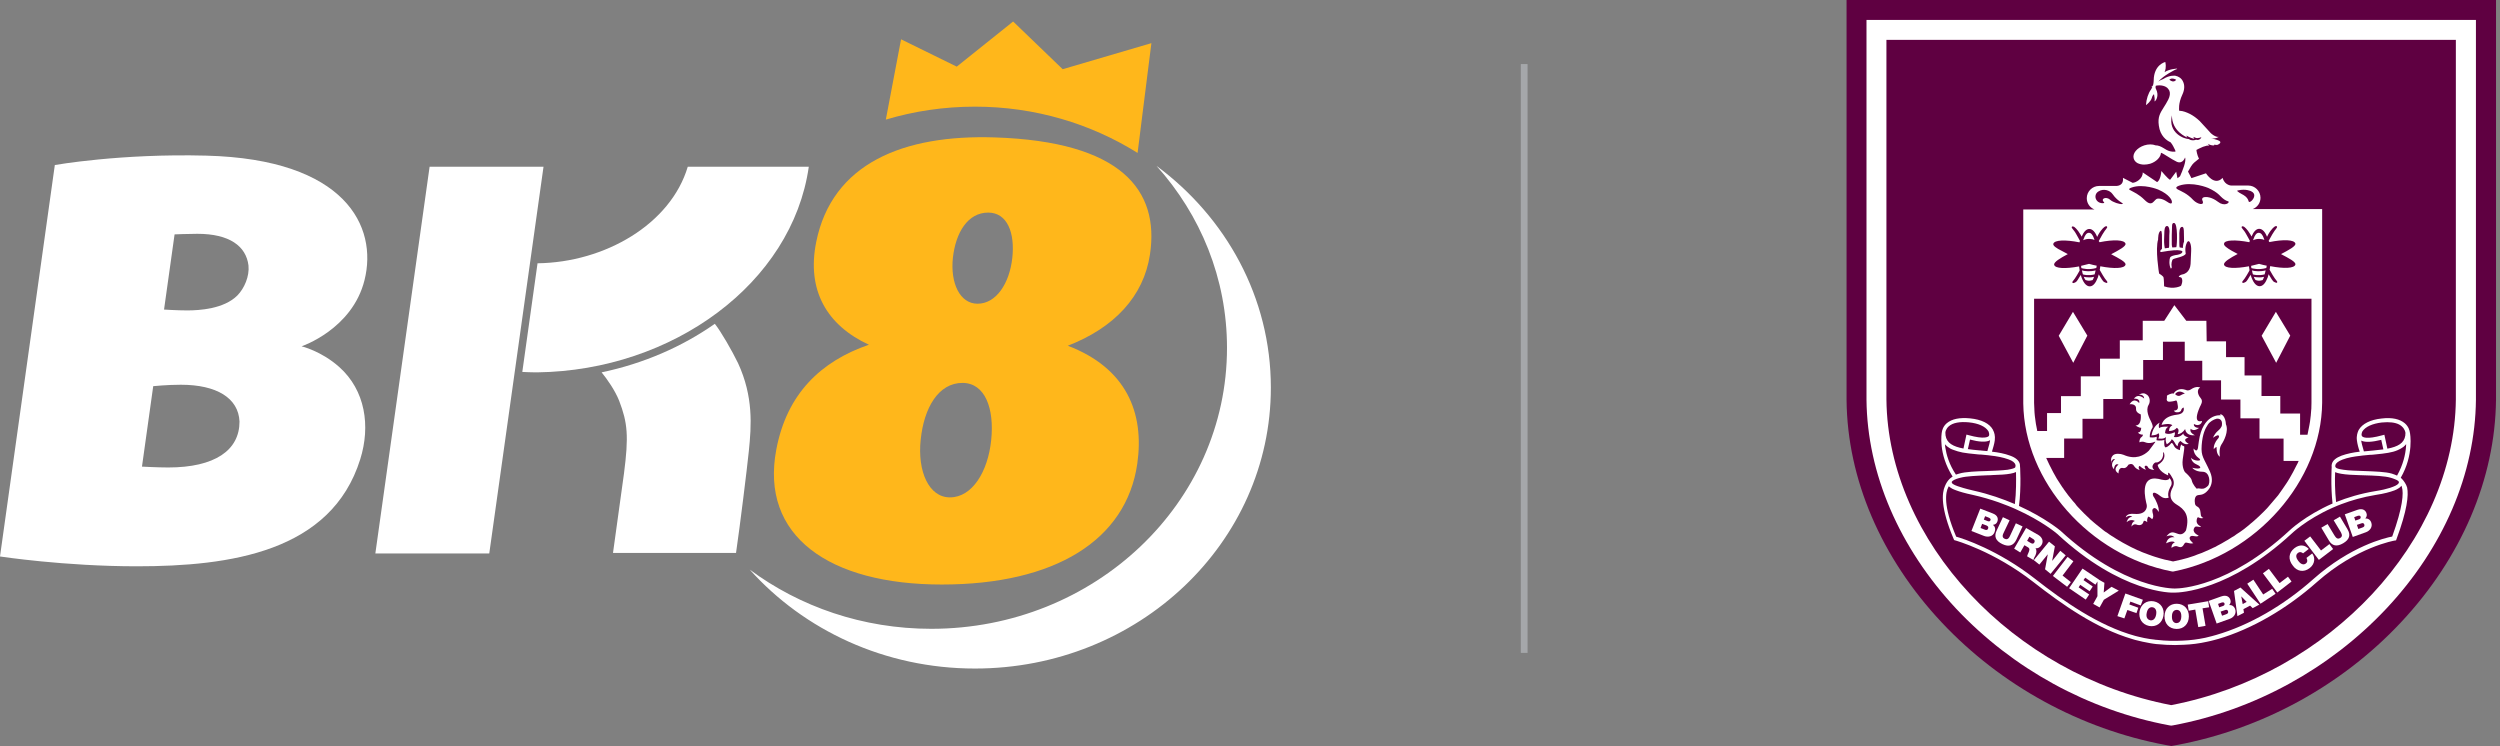 <?xml version="1.0" encoding="utf-8"?>
<!-- Generator: Adobe Illustrator 27.8.1, SVG Export Plug-In . SVG Version: 6.00 Build 0)  -->
<svg version="1.1" id="Layer_1" xmlns="http://www.w3.org/2000/svg" xmlns:xlink="http://www.w3.org/1999/xlink" x="0px" y="0px"
	 viewBox="0 0 1755.7 523.9" style="enable-background:new 0 0 1755.7 523.9;" xml:space="preserve">
<rect x="0" y="0" width="1755.7" height="523.9" fill="#808080" stroke="none"/>
<style type="text/css">
	.st0{fill:#FFFFFF;}
	.st1{fill:#FFB71B;}
	.st2{fill:none;stroke:#A5A7AA;stroke-width:4.75;stroke-miterlimit:10;}
	.st3{fill:#95BFE5;}
	.st4{fill:#670E36;}
	.st5{fill:#FFE505;}
	.st6{fill:#5F0041;}
</style>
<g>
	<path class="st0" d="M256,196.7c9.4-37.5-13.2-84.9-111.2-87.4c-60.2-1.6-106.3,6.6-106.3,6.6
		L0,390.8c0,0,45.1,6.9,96.1,6.9c65.6,0,136.6-10.1,156.9-75.2
		c7.3-23.3,3.6-48.4-14.8-64.8c-12.6-11.2-26.4-14.5-26.4-14.5
		S247.4,231.3,256,196.7 M118.1,328.3c-7.3,0-18.4-0.6-18.4-0.6l7.9-56.5c0,0,9.8-1,19.4-1
		c25.1,0,40.5,9.3,41.2,25.9C168.2,316.2,150.9,328.3,118.1,328.3 M166.7,207.5
		c-9.5,9.5-26.7,10.5-35.3,10.5c-6.9,0-16.2-0.6-16.2-0.6L122.6,164.6c0,0,9.8-0.4,16-0.4
		c22.5,0,34.2,8.6,35.9,22.2C175.3,194,171.6,202.5,166.7,207.5"/>
	<path class="st0" d="M483,117.1c-12,40.3-58.2,67.2-105.5,67.8l-10.7,76.3
		c2.7,0.1,5.8,0.3,9,0.3h1.6C472.2,260.2,556.3,199.1,568,117.1h-85V117.1z"/>
	<polygon class="st0" points="301.7,117.1 263.6,388.7 343.6,388.7 381.7,117.1 	"/>
	<path class="st0" d="M502,227.4c-22.9,16.1-50,27.9-79.5,34.1
		c3.8,4.6,9.5,12.8,12.3,19.9c6,15.6,6.8,24.9,3.4,51.2l-7.7,55.7h86.4
		c2.8-19.2,7.7-58.9,9-71.6c1.8-17.7,3.3-38.1-7.6-61.7
		C514.2,246.5,506.2,232.6,502,227.4"/>
	<path class="st1" d="M807.6,178.7c6.8-45-19.9-79.3-109-82.2
		c-64.3-2.1-114.3,18.3-125.4,73.5c-6.8,33.8,7.4,58.4,37,72.1
		c-33.7,11.6-57.6,34.4-65,73.5c-11.6,60.9,37.2,94.9,116.2,94.9
		C741,410.5,791,379.3,798.7,325.6c5.1-35.8-7.7-67.1-48.8-82.8
		C782.5,230.2,803.2,208.1,807.6,178.7 M669.2,181c2-17.8,10.5-31.7,24.8-31.7
		c13.4,0,18.9,14.2,16.9,32s-11.3,32-24.4,32C674.1,213.3,667.3,198.8,669.2,181
		 M696.1,309.1c-2.3,22.3-13.4,40.2-29,40.2c-14.8,0-22.9-18.3-20.5-40.6
		c2.3-22.3,12.4-39.8,29.4-39.8C691.8,269,698.4,286.8,696.1,309.1"/>
	<path class="st0" d="M812.2,116.5c30.9,34.4,49.5,79,49.5,127.8c0,109-93,197.3-207.7,197.3
		c-48.1,0-92.3-15.5-127.5-41.6c38.1,42.5,94.8,69.5,158.2,69.5
		C799.5,469.5,892.5,381.2,892.5,272.2C892.5,208.9,861,152.6,812.2,116.5"/>
	<path class="st1" d="M746.3,48.6l-34.8-33.5l-39.6,31.7l-39.1-19.2L622.1,84
		c19.7-5.9,40.7-9.1,62.6-9.1c42.2,0,81.4,12,114.2,32.5l9.7-77.1L746.3,48.6z
		"/>
</g>
<line class="st2" x1="1070.4" y1="458.5" x2="1070.4" y2="45"/>
<g>
	<path class="st6" d="M1520.9,523.2c-59.8-11.2-115.7-41.8-157.3-86.1
		c-42.5-45.3-66.3-100.7-66.8-156.2V0h456.1v280.8
		c-0.6,55.5-24.3,111-66.8,156.3c-41.6,44.4-97.5,74.9-157.3,86.1l-3.9,0.7
		L1520.9,523.2z"/>
	<g>
		<path class="st0" d="M1310.8,14v266.7c0.5,51.9,23,104,63,146.8
			c39.7,42.2,92.8,71.3,149.7,81.9l1.3,0.2l1.3-0.2
			c56.9-10.6,110-39.7,149.7-81.9c40.1-42.7,62.5-94.8,63-146.8V14H1310.8z
			 M1724.7,280.5c-1,99.3-88.7,193.3-199.9,214.7c-111.2-21.3-199-115.4-200-214.6
			V28h399.9V280.5z"/>
		<path class="st0" d="M1399.6,368.6c1.4-0.2,2.5-0.7,3.1-2.3
			c0.6-1.6,0.7-4.3-3.4-5.8l-8.6-3.3l-6.2,15.7l8.9,3.5
			c2.7,1,6.1,0.5,7.3-2.6C1401.7,371.2,1400.9,369.6,1399.6,368.6z M1396.2,371.2
			c-0.5,1.3-1.5,1.1-2.5,0.7l-2.8-1.1l1.1-2.9l3,1.1
			C1396.2,369.5,1396.6,370.2,1396.2,371.2z M1397.9,365.3c-0.4,1-1.1,1-2.2,0.6
			l-2.5-1l0.9-2.4l2.5,1C1397.7,364,1398.2,364.5,1397.9,365.3z"/>
		<path class="st0" d="M1411.3,365.4l-4.7-2.2l-4.4,9.4c-2,4.2-0.6,7.3,4,9.5
			s7.8,1.1,9.8-3l4.4-9.4l-4.7-2.2l-3.9,8.4c-0.7,1.6-1.7,3.5-3.9,2.5
			c-2.3-1-1.4-3-0.6-4.6L1411.3,365.4z"/>
		<path class="st0" d="M1418.8,388l2.9-5.1l2.4,1.4c1.8,1,1,2.5,0.4,4
			c-0.4,0.8-0.7,1.6-0.9,2.4l4.5,2.6c0-0.9,0.9-2.6,1.4-3.4
			c0.8-1.9,0.9-3.7,0-4.9c1.8,0.3,3.4-0.8,4.3-2.4
			c1.6-2.7,0.2-5.4-2.3-6.9l-8.6-4.9l-8.4,14.5L1418.8,388z
			 M1425.2,376.9l2.1,1.3c1.7,0.9,1.9,1.8,1.4,2.7
			c-0.7,1.4-2,0.8-2.8,0.3l-2.3-1.4L1425.2,376.9z"/>
		<polygon class="st0" points="1432.2,396.5 1438,389.4 1438.1,389.4 1436.2,399.8 
			1440.1,403 1450.7,390 1446.9,386.8 1441.3,393.8 1441.2,393.8 1443.1,383.7 
			1439,380.4 1428.3,393.4 		"/>
		<polygon class="st0" points="1451.7,412.1 1454.3,408.8 1448.5,404.2 1456.1,394.2 
			1452,391.1 1441.7,404.5 		"/>
		<polygon class="st0" points="1464.8,421.1 1467.2,417.5 1459.8,412.5 1460.9,410.7 
			1467.5,415.2 1469.7,411.9 1463.2,407.4 1464.4,405.7 1471.6,410.6 1473,408.4 
			1473,418.7 1470,424.1 1474.5,426.6 1477.5,421.2 1488,414.8 1482.9,412.1 
			1477.4,416.1 1477.9,409.3 1474,407.1 1474,407 1462.5,399.3 1453.1,413.1 
					"/>
		<polygon class="st0" points="1491.9,434.3 1494,428.4 1500.4,430.6 1501.7,426.8 
			1495.4,424.5 1496.1,422.5 1503.4,425.2 1504.9,421.2 1492.6,416.8 1487,432.7 
					"/>
		<path class="st0" d="M1502.6,429.3c-0.9,5,1.7,9.3,6.7,10.3c5,0.9,9.1-2,10-7
			c1-5-1.7-9.3-6.7-10.3C1507.6,421.4,1503.5,424.3,1502.6,429.3z M1507.6,430.4
			c0.7-3.7,2.9-4.2,4.2-3.9c1.3,0.2,3.1,1.5,2.4,5.2s-2.9,4.2-4.2,3.9
			C1508.7,435.3,1506.8,434,1507.6,430.4z"/>
		<path class="st0" d="M1528.5,441.7c5.1,0.1,8.6-3.5,8.7-8.7
			c0.1-5.1-3.2-8.9-8.4-9c-5.1-0.1-8.6,3.5-8.7,8.7
			S1523.3,441.6,1528.5,441.7z M1528.7,428.3c1.4,0,3.3,0.9,3.2,4.7
			s-2.1,4.6-3.4,4.6s-3.3-0.9-3.2-4.7
			C1525.3,429.1,1527.4,428.3,1528.7,428.3z"/>
		<polygon class="st0" points="1541.7,428.1 1543.8,440.4 1548.9,439.5 1546.8,427.2 
			1551.4,426.5 1550.8,422.2 1536.4,424.6 1537.1,428.9 		"/>
		<path class="st0" d="M1565.9,434.6c2.8-1,4.9-3.7,3.8-6.8c-0.8-2.3-2.6-3-4.2-2.9
			c0.9-1,1.4-2.2,0.8-3.8c-0.6-1.6-2.3-3.7-6.5-2.2l-8.7,3.1l5.6,15.9
			L1565.9,434.6z M1564.7,429.2c0.4,1.3-0.3,1.8-1.4,2.2l-2.8,1l-1-2.9l3-1
			C1563.6,428,1564.4,428.3,1564.7,429.2z M1560.1,423.2
			c0.9-0.3,1.8-0.3,2.1,0.5c0.3,1-0.2,1.6-1.1,1.9l-2.6,0.9l-0.8-2.4
			L1560.1,423.2z"/>
		<path class="st0" d="M1575.9,430.3l-0.4-2.5l4.7-2.5l1.8,1.8l4.7-2.5l-13.3-12l-4.5,2.4
			l2.4,17.7L1575.9,430.3z M1574,418.8l3.8,3.9l-2.8,1.5L1574,418.8
			L1574,418.8z"/>
		<polygon class="st0" points="1598.1,417 1595.7,413.5 1589.4,417.5 1582.5,407.1 
			1578.2,409.9 1587.5,424 		"/>
		<polygon class="st0" points="1609.3,408.4 1606.8,405 1600.9,409.5 1593.4,399.5 
			1589.2,402.6 1599.3,416.1 		"/>
		<path class="st0" d="M1622.1,398.9c3.9-3,3.8-7.6,1.7-10.2l-4,3.1
			c0.7,1.5,0.9,2.8-0.4,3.9c-1.9,1.5-4,0.1-5.3-1.7
			c-1.4-1.8-2.3-4.1-0.4-5.6c1.7-1.4,3.2-0.2,3.7,0.2l4-3.1
			c-2.9-3-6.5-3.3-10.1-0.5c-4.1,3.2-4.5,8-1.1,12.2
			C1613,401.2,1617.8,402.3,1622.1,398.9z"/>
		<polygon class="st0" points="1638.5,385.6 1635.9,382.1 1630,386.6 1622.4,376.7 
			1618.3,379.8 1628.5,393.2 		"/>
		<path class="st0" d="M1645.6,381.5c4.4-2.6,5.4-5.8,3-9.8l-5.3-8.9l-4.4,2.6
			l4.7,7.8c0.8,1.5,2,3.3-0.1,4.6c-2.2,1.3-3.2-0.5-4.2-2l-4.7-7.8l-4.4,2.6
			l5.3,8.9C1637.8,383.5,1641.2,384.1,1645.6,381.5z"/>
		<path class="st0" d="M1661.5,373.8c2.8-1,4.9-3.7,3.8-6.8c-0.8-2.3-2.6-3-4.2-2.9
			c0.9-1,1.4-2.2,0.8-3.8c-0.6-1.6-2.3-3.7-6.5-2.2l-8.7,3.1l5.6,15.9
			L1661.5,373.8z M1660.4,368.3c0.4,1.3-0.3,1.8-1.4,2.2l-2.8,1l-1-2.9l3-1
			C1659.2,367.1,1660.1,367.4,1660.4,368.3z M1655.7,362.3c1-0.3,1.8-0.3,2.1,0.5
			c0.3,1-0.2,1.6-1.1,1.9l-2.6,0.9l-0.8-2.4L1655.7,362.3z"/>
		<path class="st0" d="M1687,336.5c-0.3-0.3-0.6-0.6-0.9-0.9
			c-0.1-0.1-0.1-0.1-0.1-0.1c9.3-16,6.6-31.2,6.4-31.8l0,0
			c-0.2-1.3-0.8-4-3.5-6.4c-3.5-3-9-4.3-16.3-3.4c-8,0.8-13.7,3.8-16.1,8l0,0
			c-0.1,0.1-0.1,0.3-0.2,0.4c-0.6,1.3-1.5,3.7-1.1,6.9
			c0.3,2.5,1.1,5.6,2,8c-4.5,0.5-8.9,1.4-12.8,2.8c-3.9,1.5-6.2,3.4-6.8,5.9
			c-0.2,0.7-0.2,1.5-0.1,2.1l0,0c0,0.1-0.8,13.2,0.6,25.6
			c-19.4,8.5-30.4,19.1-30.5,19.2c-42.5,39.2-76.2,40.5-80.1,40.5l0,0h-0.4
			c-0.3,0-35.7,0.4-80.1-40.6c-0.1-0.1-10.8-9.1-29.1-17.4
			c1.7-12.9,0.8-28.7,0.6-29.4c-0.6-2.5-2.9-4.5-6.8-5.9
			c-4-1.5-8.4-2.3-12.8-2.8c0.7-2.4,1.7-5.4,2-8
			c0.4-3.2-0.4-5.6-1.1-6.9c-0.1-0.2-0.2-0.3-0.2-0.5l0,0
			c-2.4-4.4-8-7.2-16.1-8c-7.3-0.7-12.7,0.4-16.3,3.4
			c-2.7,2.3-3.3,5.1-3.5,6.4l0,0c-0.1,0.7-2.7,14.9,7.6,31.1
			c0,0-0.2,0.1-0.5,0.3c-0.1,0.1-0.3,0.2-0.5,0.4c-0.5,0.3-0.9,0.7-1.3,1.1
			c-1,1-2.2,2.6-3.1,4.9c-2.2,4.8-3.2,15.2,6.2,37.3l0.3,0.6l0.7,0.2
			c0.3,0.1,26.9,7.4,55,29.3c20,15.6,43.8,32.5,69.4,40l2,0.6
			c3.4,0.9,7.1,1.7,10.6,2.3l2.5,0.4h0.1c0.4,0.1,0.9,0.1,1.5,0.2
			c0.4,0,0.8,0.1,1.3,0.1c4,0.4,8,0.6,12,0.6c2.1,0,4.2-0.1,6.2-0.2
			c5.3-0.2,10.8-0.9,16.2-2.1c4-0.8,6.7-1.7,8-2c23.5-6.9,48-21.1,69.2-39.9
			c27.9-24.7,54.6-29.2,54.8-29.2l0.8-0.1l0.3-0.8c7.6-20.5,8.6-30.9,7.5-36.3
			C1689.8,340,1688.2,337.8,1687,336.5z M1659.1,302.9
			c2.1-3.2,6.9-5.4,13.6-6.2c1.4-0.1,2.6-0.2,3.8-0.2c4.5,0,8,0.9,10.2,2.9
			c2.2,1.9,2.6,4.2,2.6,4.7c0,0.4,0,0.8-0.1,1.3c0,0.1,0,0.2,0,0.4
			c-0.8,5.5-5.3,7.9-12.6,9.3l-2.1-9.8l-1.5,0.4
			c-11.2,3.1-13.7,1.3-14.2,0.6C1657.9,305.1,1659.1,302.9,1659.1,302.9
			L1659.1,302.9z M1658.6,309.6c2.7,1.1,7.2,0.9,13.7-0.7l1.5,6.7
			c-2.5,0.3-5.2,0.6-8.2,0.9c-0.1,0-0.2,0-0.3,0c-0.6,0.1-1.3,0.1-1.9,0.2
			c-0.7,0.1-1.5,0.1-2.2,0.2c-0.4,0-0.7,0.1-1.1,0.1
			c-0.1-0.4-0.3-0.9-0.4-1.5c-0.3-1-0.6-2.1-0.9-3.2c-0.2-1-0.5-2.1-0.6-3
			C1658.1,309.4,1658.4,309.5,1658.6,309.6z M1640.1,326.7
			c0.3-1.5,2.1-2.8,4.9-3.9c3.9-1.5,8.2-2.2,12.8-2.7c0.5-0.1,1-0.1,1.5-0.2
			c1.7-0.2,3.4-0.3,5.2-0.5c0.1,0,0.2,0,0.2,0c0.2,0,0.4,0,0.5,0
			c0.4,0,0.8-0.1,1.3-0.1c0.6-0.1,1.3-0.1,1.9-0.2
			c3-0.3,6.1-0.6,8.8-1.1c2.4-0.4,4.7-1,6.7-1.9c1.5-0.6,2.7-1.4,3.9-2.2
			c0.7-0.6,1.5-1.3,2-2c0,0.5-0.1,1.1-0.1,1.7c-0.4,5.5-2,12.8-6.3,20.4
			c-1-0.5-2.3-0.9-3.7-1.4c-4.4-1.3-12-1.5-19.3-1.8
			c-5.3-0.2-10.8-0.3-14.7-0.9c-3.7-0.5-4.9-1.1-5.3-1.6
			C1640,328,1639.9,327.3,1640.1,326.7z M1639.9,332.1c0-0.2,0-0.3,0-0.5
			c2.2,0.9,5.7,1.5,10.4,1.8c2.1,0.1,4.4,0.2,6.9,0.3c1,0,2,0.1,3.1,0.1
			c7.2,0.2,14.5,0.5,18.6,1.7c1.1,0.3,2.2,0.7,2.9,1
			c0.5,0.2,0.9,0.4,1.4,0.6c1.6,0.8,1.5,1.5,1.5,1.5c0.1,0.7-0.6,1.6-2.4,2.5
			c-0.9,0.5-2.2,0.9-3.8,1.5c-2.5,0.8-5.8,1.6-10.3,2.3
			c-10.4,1.7-19.6,4.5-27.6,7.7C1639.7,344.7,1639.7,336.7,1639.9,332.1z
			 M1397.6,309.1c-0.1,0.9-0.3,2-0.6,3c-0.3,1.1-0.6,2.2-0.9,3.2
			c-0.2,0.5-0.3,0.9-0.4,1.5c-0.4,0-0.7-0.1-1.1-0.1
			c-0.7-0.1-1.5-0.1-2.2-0.2c-0.6-0.1-1.3-0.1-1.9-0.2c-0.1,0-0.2,0-0.3,0
			c-3-0.3-5.7-0.5-8.2-0.9l1.5-6.7c6.4,1.7,10.9,1.9,13.7,0.7
			C1397,309.3,1397.3,309.2,1397.6,309.1z M1368.7,299.3
			c2.8-2.4,7.6-3.3,14-2.7c6.8,0.7,11.6,2.9,13.7,6.2l0,0
			c0.2,0.4,1,2.4,0.3,3.4c-0.5,0.6-3,2.5-14.2-0.6l-1.5-0.4L1378.9,315
			c-7.3-1.4-11.8-3.8-12.6-9.3c0-0.1,0-0.2,0-0.4c0-0.4-0.1-0.8-0.1-1.3
			C1366.1,303.4,1366.6,301.1,1368.7,299.3z M1366.1,314
			c-0.1-0.6-0.2-1.4-0.2-2c0.5,0.6,1.1,1.1,1.8,1.7c1.1,0.9,2.5,1.7,4,2.2
			c2,0.8,4.2,1.4,6.6,1.9c2.8,0.5,5.7,0.8,8.8,1.1
			c0.6,0.1,1.3,0.1,1.9,0.2c0.4,0,0.8,0.1,1.3,0.1c0.2,0,0.4,0,0.5,0h0.2
			l0,0c1.7,0.1,3.4,0.3,5.2,0.5c0.5,0.1,1,0.1,1.5,0.2c4.6,0.5,9,1.3,12.8,2.7
			c2.9,1,4.6,2.4,4.9,3.9c0.2,0.6,0,1.3-0.2,1.8
			c-0.4,0.4-1.7,1-5.3,1.6c-4,0.5-9.4,0.7-14.7,0.9
			c-7.3,0.2-14.9,0.5-19.3,1.8c-0.8,0.2-1.7,0.5-2.3,0.7
			C1368.8,326.1,1366.9,319.3,1366.1,314z M1370.7,338.9v-0.6
			c0.3-0.3,0.7-0.8,1.7-1.3c0.4-0.2,0.8-0.4,1.4-0.6
			c0.4-0.2,0.9-0.3,1.5-0.5c0.4-0.1,0.9-0.3,1.5-0.4
			c4.1-1.1,11.5-1.4,18.6-1.7c1.6,0,3-0.1,4.5-0.2c2.3-0.1,4.5-0.2,6.5-0.3
			c4.1-0.3,7.3-0.8,9.4-1.8c0,0.2,0,0.3,0,0.5c0.1,4.9,0.2,13.7-0.8,22
			c-8.2-3.5-18-7-28.8-9.4c-3-0.6-5.4-1.4-7.4-1.9
			c-0.7-0.2-1.4-0.4-1.9-0.6C1370.7,340.3,1370.7,339,1370.7,338.9z
			 M1680,376.8c-4.9,0.9-29.3,6.7-55.4,29.9c-20.9,18.6-45.1,32.5-68.2,39.2
			c-1.3,0.4-3.9,1.1-7.7,2c-5.3,1.1-10.5,1.8-15.8,2c-5.9,0.3-12,0.2-17.8-0.5
			c-0.4,0-0.8-0.1-1.3-0.1c-0.4-0.1-0.8-0.1-1.3-0.2h-0.1l-2.4-0.3
			c-2.8-0.4-5.6-1-8.4-1.7l0,0l-2-0.5c-25.8-7.1-50.1-24.2-70.4-40.1
			c-26.1-20.4-50.9-28.4-55.4-29.6c-9.4-22.1-7.4-31.3-5.5-34.8
			c0.1-0.2,0.2-0.4,0.3-0.6c0.5,0.5,1.3,1.1,2.4,1.7
			c0.7,0.4,1.6,0.7,2.6,1.1c2.6,1,6.4,2.1,11.6,3.2
			c6.7,1.5,12.8,3.3,18.5,5.3c2.3,0.8,4.5,1.7,6.6,2.5
			c1.9,0.7,3.7,1.6,5.4,2.3c18.4,8.2,28.9,17.2,29,17.3
			c45.3,42,80.7,41.4,82,41.3h0.3l0,0c4.1,0,38.8-1.3,82.1-41.2
			c0.1-0.1,10.4-10.1,28.8-18.3c0.4-0.2,0.9-0.4,1.4-0.6
			c1.6-0.7,3.2-1.4,4.9-2c7.1-2.7,15.1-5,24.1-6.5
			c6.2-0.9,10.3-2.1,13.3-3.2c1-0.4,1.9-0.8,2.6-1.3
			c1.1-0.6,1.9-1.4,2.3-2c0.1,0.3,0.2,0.6,0.3,0.9
			C1688.1,346.2,1687.5,356.1,1680,376.8z"/>
		<path class="st0" d="M1524.5,341.5c2-3.3-1.4-6.4-1.1-5.7
			c0.3,1-1.7,1.3-1.7,1.3c-1.9,0.4-5.9-0.8-5.9-0.8
			c-13.5-2.6-9.1,14.5-8.2,18.2c0.5,2.3-0.9,7.1-8.6,6.4
			c-5.9-0.6-6.1,2.5-6.1,2.5c2.8-2.2,4.5-0.5,4.5-0.5c-3.2,0.2-3.9,3.8-3.9,3.8
			c3-2.7,5.8-0.8,5.8-0.8c-2.4,0.7-2.4,3.9-2.4,3.9
			c1.8-2.5,3.8-1.3,3.8-1.3s3.8,1.5,4.7-2.3c0.3-1.3,2.6,0.5,2.6,0.5
			c-0.4-1.7,0.2-3.1,0.6-3.8c0.4-0.5,2.8,1.7,2.8,1.7
			c1.1-1.1,0.7-2.6,0.7-3.1s-1-2.8-0.3-3.9c1.9-2.6,4.2,2,4.2,2
			c0.7-3.4-2.8-9.8-3.1-10.1c-1.6-1.8-2.1-6.3,4.6-0.9
			c2.6,2.1,5.5,0.9,5.5,0.9C1521.7,345.7,1524.5,341.5,1524.5,341.5z"/>
		<path class="st0" d="M1515.8,304.2c0,0,1.3,1.4-0.1,3.7c0,0,3.7,0.8,5.5-1
			c0,0-0.9,2.3,0.5,5.1c0,0,2.8-1.5,3.4-3.5c0,0,1.1,0.3,2.2,2.4c1,2.1,2,2.5,2,2.5
			s0.1-2.9,2.1-3.7c0,0,2.6,3.2,5.7,2c0,0-5.6-2.9-0.1-4.4
			c0,0-3.9-1.1-3.7-2.9c0,0-2.2,3.3-6.7,2.5c0,0,1.1-1.5,0.7-3.4
			c0,0-3.8,2.2-6.8,0.7c0,0-0.1-3.4,2.3-4.5c0,0-5-0.5-6.5,1c0,0-0.8-2.3,0.5-3.9
			c0,0-4.6,1.7-5.9,9.1C1511,305.6,1514.5,305.9,1515.8,304.2z"/>
		<path class="st0" d="M1485.4,322.4c0,0-4.3,3.4-0.8,7.1c0,0,0.3-4.6,3.2-3.2
			c0,0-4.7,3.3,0,6.2c0,0-0.2-4.6,3.2-3.8c2.3,0.5,3.7-2.3,3.7-2.3
			s2.5-1.6,3.9,0.7c1.5,2.5,3.8,2.8,4.1,3.1c0,0-1.7-2.3,0-3
			c0,0,2.3,2.4,4.4,2.6c0,0-2.1-2.4-0.1-2.8c0,0,1,0,1.5,1.1c0.4,1.5,4,2,4.4,2
			c0,0-2.2-1.7-0.8-3.8c0-0.1,0.1-0.1,0.1-0.2
			c1.3-1.9,2.6-1.3,2.6-1.3c4.7-1.4,4.5-6.1,4.3-7.3
			c0.1,0.1,0.5,0.3,0.6,0.6c0.6,1.5,1,5.3-4.4,8.4c0,0,0.3,4.4,7.4,7.4
			c0,0-1-5.6,3.3,2.4c0,0,1.5,2.9-0.2,6.1c-1.7,3.1-3.2,8.2,2.6,11.8
			c5.8,3.5,9.6,7.6,6.8,18.2c0,0-1.9,3.8-5.4,2.6
			c-3.4-1.1-5.1-2.5-8.4,1.7c0,0,3.5-1.8,5.7,0.7c0,0-4.4-1.3-5.9,4.2
			c0,0,4.2-2.4,6.2-0.7c0,0-2.6,0.7-2.4,3.9c0,0,2.3-2,4.4-1
			c3.1,1.4,3.8-0.7,4.8-2.2s3,0.7,6.1-0.1c0,0-4.3-3.2-1.8-4.9
			c1.5-0.9,4.3,1,5.6-0.5c0,0-5.4-2.1-2.9-5.7c1-1.6,3.4,0.4,4.6-0.7
			c0,0-3.8-1.1-3.1-4.7c0.4-2.2,1.1-1.8,1.8-1.4
			c0.6,0.3,2.1,0.6,2.9,0.1c0,0-1.5-0.3-1.8-2c-0.3-1.8-0.1-4.4-2.1-5.7
			c-1.3-0.8-2.1-0.9-2.2-4.1c0-3.5,1.6-4.1,2.5-4.2s3-0.2,4.5-1.3
			c0,0,8.1-4.9,3.8-15c-4.4-10-6.5-10.6-5.9-18.7c0.6-8,2.5-11.7,4.4-14.6
			c1.4-2.1,4.1-3.5,5.9-4c0,0,4.6-1,3.9,4.5c0,0,0.1,1.5-2.7,3.9s-3.5,4.9-3.5,4.9
			s3-2.2,3.8-1.6s0.3,1.7-0.9,2.9c-1.1,1.3-2.7,4.2-2.4,6.8
			c0,0,1-1.5,2-1.5c0,0-0.5,4.9,2.3,6.8c0,0-1-5.6,1.1-8.7
			c1.6-2.2,5.3-9.3,3.1-14.2c0,0-0.1-6.4-4.1-7.1c0,0,0.7,1.1,0.3,0.9
			s-12.5-1.1-15.2,18.3c-0.1,1-0.5,3.7-0.5,3.7s-0.2,4.9-3.2,1.3
			c0,0-0.3,3.9,3.5,6.6c3.9,2.7-3.8,2.4-5.2-0.2c0,0-0.1,3.1,3.9,4.8
			s3.4,3.9-3.1,2.3c0,0,1.9,2.8,7.2,2.8c5.3,0,5.6,8,3.8,9.9
			c-2.6,2.5-4.2,2.1-5.6,1.9c-1.5-0.3-2.3,0.1-2.3,0.1s-2.9-2.9-3.5-5.9
			c-0.4-2.1-4.7-5.7-4.7-5.7s-2.4-3-1.6-9.1s1.3-7.8,1-9.1
			c0,0-1.5-0.3-2.1-1.3c0,0-1,2.5-0.9,4c0,0-3.1-0.6-4.2-3.1
			c-1.1-2.5-1.9-1.8-1.9-1.8s-1.8,2.6-4,3c0,0-1-0.4-0.9-2.8
			c0-0.7,0-1.3,0-1.6c0.1-0.2,0.1-0.5,0.1-0.8c0,0-3.4,0.8-5.6,0.1
			c0,0,0.5-1.7,0.1-2.4c0,0-1.7,0.9-4.7,0.4c0,0-0.6-2.8,2-7.1
			c0,0,0.2-1.3-1.1-3.9c-1.4-2.6-4-8-1.8-11.7c1.5-2.5,0.8-5.7-1-7.1
			c-1.9-1.4-3.1-1.4-5.9-0.2c0,0,3.8-0.3,3.8,2.8c0,0-4.1-4.1-7.2,0.1
			c0,0,4.6-0.5,3.7,3.1c0,0-3.4-4.6-6.7,0.8c0,0,4.8-0.7,4.5,3.3
			c-0.2,2.7,3.3,3.8,3.3,3.8s1,7.9-3.7,7.8c0,0,2.6,1.8,4,1.6
			c0,0,0.3,3.2-2.3,3.4c0,0,1.5,1.7,3.5,1.4c0,0,0.2,0.9-0.9,1.7
			c-1.5,0.9-1.6,3.3-1.5,3.8c0,0,1.5-1.1,4-0.1c2.6,1.1,5.6,0.2,6.1-0.1
			c0,0,0.7-0.4,1.1-0.2c-0.2,0.2-0.6,0.9-1.3,1.8l0,0l0,0
			c-0.9,1.3-2.2,2.9-3.3,4.4c-3.3,3.3-9.3,6.7-17.8,2.9
			c-2.2-0.9-5.8-1.1-7.3,0.3c-1.5,1.5-2,3.4-0.6,5.5
			C1482.7,325.5,1482.7,321.9,1485.4,322.4z"/>
		<path class="st0" d="M1525.6,298.7c-2.6,1.3-2.3,4-2.3,4
			c4.3-0.2,5.3-2.2,5.3-2.2c2.4,0.7,0.9,4,0.7,4.4l0,0l0,0l0,0
			c0.2,0,0.4-0.1,0.6-0.1c0.9-0.1,2.8-0.7,4.6-3.4c0,0,0,0,0.1,0
			c0.1,0.6,0.6,4.8,6.9,4.3c0,0-4.1-1.8-3.1-4.4
			c0-0.1,0.1-0.2,0.1-0.2c2.3,2.4,5.8-0.6,5.8-0.6
			c-3.2,0-3.9-1.9-3.5-2.7c4,2.3,6.1-1.5,5.5-2.2c0,0-6.9,2.8-1.4-9.8
			c0.6-1.4,2.6-3.9,0.6-6.2c-2-2.3-3-5.8-0.4-7.5c0,0-2.6-1.3-6.4,1.3
			c-1.9,1.3-3.2,0.6-3.2,0.6s-3.2-1.4-5.8-0.3
			c-2.2,0.9-2.9,2.1-3.1,2.7c-1.7-0.5-4.2,1.1-4.6,1.3
			c-0.4,0.1-0.1,1.1-0.2,1.8c-0.2,0.6-0.6,2.8,2,2.6
			c2.7-0.2,4.5-0.9,4.5-0.9s0.7,0.4,0.9,2.3c0.2,1.8,1.4,4.7-2.6,4.9
			c0,0,0,0.1,0.8,0.8c0.9,0.7,4,0.5,4.4-1.1c0.4-1.7,1.7-1.9,1.7-1.9
			s1.5,4.3-4.5,5c-5.9,0.7-9.7,2.8-11,7.2C1524.4,296.8,1525.6,298.7,1525.6,298.7
			z M1531.5,277.6c-1.3,0.8-2.5,0.6-4-0.8l0,0c1.5-2,3.7-2.6,6.9-0.4
			C1534.4,276.4,1532.8,276.7,1531.5,277.6z"/>
		<polygon class="st0" points="1465.9,235.7 1455.8,219 1445.8,235.8 1456,254.8 		"/>
		<polygon class="st0" points="1608.4,235.7 1598.3,219 1588.3,235.8 1598.5,254.8 		"/>
		<path class="st0" d="M1525.2,401.3l0.7,0.1l0.7-0.1
			c57.9-11.5,103.7-63.5,104.2-118.5v-136h-48.7c3.2-1.3,5.4-4.3,5.4-7.9
			l0,0c0-4.7-3.9-8.6-8.6-8.6h-12.1c-4.9-0.6-5.9-5.4-5.9-5.4
			c-5.8,6.2-11.7-3.2-11.7-3.2l-10.2,3.4l-2.4-4.6
			c1.3-2.3,2.7-4.9,4.2-6.2c2.7-2.3,3.5-2.8,3.5-2.8
			c-1.4-2.9-1.7-5.3-1.8-6.2c0.3-0.2,2.4-1.3,4.6-2.2c1-0.3,2-0.6,2.7-0.8
			c0.4-0.1,0.8-0.1,1.3-0.1h0.4l-1.1-1.3c0.2,0.1,1,0.6,1.4,0.7
			c0.6,0.2,1.3,0.5,2,0.5c0.6,0.1,1.5,0.1,1.4-0.6c0.2,0.1,0.8,0.3,1.1,0.3
			c0.4,0,0.7,0,1.1-0.1c0.3-0.2,0.6-0.3,0.9-0.5c0.3-0.2,0.6-0.4,0.8-0.7
			c0.1-0.2,0.2-0.3,0.2-0.6c0-0.2-0.1-0.4-0.2-0.6c-0.6-0.5-1.3-0.7-2-1
			l-2-0.6c-0.5-0.2-1-0.3-1.6-0.5c-1.5-0.6,0.1,0,0.5,0c0.5,0,0.9,0,1.4,0
			c0.5-0.1,0.9-0.2,1.4-0.4l1.5-0.7c0,0-1.7,0.6-4.9-1.9c-1.1-0.8-1.9-2-2.9-3
			c-1.9-2.1-3.8-4.2-5.7-6.2c-2.1-2-4.4-3.7-6.9-5
			c-2.3-1.1-4.7-2.1-7.2-2.2c-0.1,0-0.2,0-0.3,0c-0.1-0.4-0.7-5.2,2.2-11.3
			c1.6-3.3,1.8-6.8,0.4-9.4c-1-2.1-2.9-3.4-5.3-3.9c-0.2,0-4-0.6-8.5,2.3
			c-1.4,0.5-2.5,1.1-3.5,1.8c3.8-4.3,11.8-8.5,13.2-8.8v-0.3
			c-0.2,0-5.4,0.2-8.8,2.5c0.5-1,1.3-3.4,0.6-6.9v-0.2h-0.2
			c-0.1,0-7.9,1.9-8,12.9c0,0,0,1.7-0.5,3.5c-0.8,0.7-1.4,1.3-1.4,1.3
			c0.3-0.2,0.7-0.3,1-0.4c-0.3,0.7-0.6,1.4-1,2c-1.9,2.5-3.3,6.9-3.5,10.6
			v0.3l0.3-0.2c0.1-0.1,3.1-2.3,3.8-4.9c0.3-1.4,1.1-2.2,1.5-2.6
			c0.3,1.4,0.7,4.1,0.4,4.7c-0.1,0.2,0,0.3,0,0.3c0.2,0.1,0.3,0,0.4-0.1
			c0.7-0.6,2.9-4,0.6-8.5c-0.4-0.7-0.4-1.5-0.1-2.3
			c4.1-0.8,6.8,0.5,7.9,1.4c0.5,0.5,1.1,1.1,1.6,2.1
			c0.7,1.8,0.4,3.9-0.8,6.3c-1,2.1-2.2,3.8-3.1,5.3
			c-2.5,4-4.4,6.8-3.5,12.9c0.9,7.2,5.4,10.5,8.2,11.7c1.5,1.6,2.5,4.1,3.1,5.2
			c0.9,1.7,0,1.4,0,1.4c-5.3,0.4-7-2.5-10.8-3.9c-1-0.4-2-0.5-2.7-0.5
			c-2.3-0.9-5.2-0.9-8,0c-5.2,1.7-8.6,5.8-7.4,9.4
			c0.4,1.3,1.4,2.4,2.7,3.1c1.3,0.6,2.8,1,4.5,1
			c1.4,0,2.8-0.2,4.3-0.6c4.4-1.4,7.5-4.7,7.6-7.7c1.9,0.5,7.2,4.5,11.1,6.3
			c4.3,1.9,5.8-3,5.8-3c1.1,2.3-1.7,9.2-3.5,13.2l-1.8,1.4l-0.9-4.6l-4.3,5.7
			c-1.6-0.7-6.1-6.2-6.1-6.2c-0.5,5.7-2.3,7.4-3,7.8l-10.1-6.8
			c0.1,4.5-4.8,7.2-7.1,7.3l-6.8-3.5c0.7,5-3.2,5.7-4.8,5.7h-12
			c-4.7,0-8.6,3.9-8.6,8.6l0,0c0,3.7,2.3,6.7,5.4,7.9h-50v136.2
			C1421.6,338,1467.3,390,1525.2,401.3z M1571.4,133.8c0.1,0,0.3-0.1,0.4-0.1
			c5.5-1.3,9.1,0.6,9.1,0.6c1.9,0.9,2.4,2.2,2.2,3.4
			c-0.3,2.6-3.5,5.1-3.9,3.8c-0.7-3.3-4.3-4.9-4.3-4.9
			S1570,134.1,1571.4,133.8z M1579.7,170.1c0.1-0.4,0.2-0.7,0.3-1.1
			c-1.9-3.4-3.3-6.1-4.1-7c-0.2-0.2-0.3-0.4-0.5-0.6c-1-1.3-1.5-1.8-1-2.3
			c0.4-0.4,1-0.1,1.5,0.1c0.1,0.1,2.1,1.3,4.6,5.6
			c0.2,0.3,0.4,0.7,0.7,1.3c1.5-3.5,3.3-5.4,5.4-5.4s4.1,2,5.5,5.6
			c0.3-0.6,0.6-1.1,0.8-1.6c2.5-4.4,4.5-5.5,4.6-5.6c0.4-0.2,1-0.6,1.5-0.1
			c0.4,0.5,0,1-1,2.3c-0.2,0.2-0.3,0.4-0.5,0.6c-0.8,1-2.4,3.8-4.3,7.3
			c0.3,0.4,0.3,0.4,0.6,0.8c9.9-2,17.4-1.7,18.2,1c0.5,1.9-4.9,4.7-10,7.4
			c0,0,0,0,0,0.1c5.1,2.7,10.5,5.4,10,7.3c-0.7,2.7-8,3-17.7,1.1l0,0l-0.3,2.1
			l-0.1,0.5l0.6,1c0,0,2.6,4.8,4.5,6.9c0.4,0.5,0.2,0.9,0.2,1
			c-0.1,0.2-0.3,0.2-0.5,0.2c-0.4,0-0.9-0.3-1.8-0.7
			c-0.6-0.3-1.9-2.2-3.7-5.3c-0.2,0.7-0.4,1.5-0.6,2.1
			c-1.5,4-3.4,6.3-5.7,6.3c-2.6,0-4.8-2.9-6.3-7.9c0-0.1-0.1-0.1-0.1,0
			c-1.7,2.9-2.8,4.6-3.4,4.9c-0.8,0.5-1.5,0.7-1.8,0.7
			c-0.2,0-0.3-0.1-0.5-0.2c-0.1-0.1-0.3-0.5,0.1-1c1.9-2.1,4.5-6.9,4.5-6.9
			s0.2-0.3,0.4-0.8c0,0-0.3-2.3-0.4-2.8l0,0c-9.6,1.8-16.8,1.5-17.5-1.1
			c-0.5-1.9,4.4-4.8,9.5-7.5c0,0,0,0,0-0.1c-1.4-0.7-2.8-1.5-4.1-2.2
			c-3.3-1.9-5.8-3.7-5.4-5C1562.2,168.5,1569.8,168.2,1579.7,170.1z
			 M1523.5,56c0,0,1.4-1.9,4.8,0C1528.2,56,1526.8,58.7,1523.5,56z
			 M1525.3,81L1525.3,81c-0.1,11.4,10.5,15.4,10.8,15.6
			c-0.3-0.4-0.5-0.8-0.7-1.4c1.3,0.7,2.4,1.3,3.5,1.7
			c0.6,0.2,1.1,0.4,1.8,0.5c0.1,0,0.3,0,0.4,0.1
			c-0.4-0.4-0.6-0.8-0.7-1.4c1,0.5,1.9,0.9,2.7,0.9
			c0.4,0,0.8-0.1,1.4-0.2l0.7-0.2c0.2-0.1,0.5-0.2,0.8-0.3
			c-0.1,0.3-0.2,0.5-0.4,0.8c-0.2,0.2-0.4,0.4-0.6,0.6
			c-0.5,0.4-1.1,0.6-1.8,0.6c-0.3,0-0.7-0.1-1-0.2
			c-0.4,0.2-0.9,0.3-1.5,0.4c-0.7,0.1-1.6,0-2.3-0.2
			c-0.5-0.2-0.9-0.4-1.4-0.7C1534.3,97.7,1522.3,93.6,1525.3,81z
			 M1530.3,130.4c9.2-3.2,20.5,1.6,20.5,1.6c3.5,1.6,5.9,3.2,7.5,4.7l0,0l0,0
			c0.5,0.5,0.9,0.9,1.4,1.4c1.3,1.3,3.3,2.9,5.1,3.3
			c1.4,0.3-1.1,3.4-5.5,1.4l0,0c-0.4-0.2-0.9-0.6-1.7-1.1
			c-4.5-3.4-7.9-3.3-7.9-3.3c-4-0.3-3.1,2.1-3.1,2.1c2.2,4.4-3.4,3-6.3,0
			c-4.3-4.7-8.4-6.1-10.8-7.4S1529,130.9,1530.3,130.4z M1531.9,195
			c0.4,0.3,1.4,2.2-0.2,5.7l0,0c-0.1,0.1-4.8,2.8-11.9,0.4l0,0
			c0-0.3-0.1-5.3-0.4-6.3c-0.2-0.9-3-2.7-3.1-2.7l0,0
			c-0.1-0.3-2.8-17.2-0.7-23.9l0,0c0-0.1-0.1-5.5,1.9-6.1
			c1-0.3,0.8,5.7,0.8,5.7l0,0c0,0,0.1,6.9,0,7l0,0c-2.4,2-0.6,2.2-0.6,2.2
			c7.8-1.4,11.6-1.5,13.4-1.1c0.2,0,0.4,0.1,0.5,0.1c1.4,0.3,1,0.9,1,0.9
			s0.2,1.7-5.1,2.3c0,0-3,0.5-3.5,1.7c-0.5,1-0.9,5.1,0.5,7.7c0,0,1-0.2,0.6-1.5
			s0.1-4.4,0.9-5c1-0.8,8.8-1.9,9-4.1l0,0c0-0.1-1-3.8,0.8-7.6
			c1.5-2.9,3.3,0.8,3,5.9c0,0-0.3,7.6-0.4,9.1c-0.1,1.6-0.9,6.6-6.1,7.4
			c0,0-2,0.5-2.2,1.7C1530.3,194.6,1531.5,194.6,1531.9,195z M1523.4,171
			c0.1,1.5-0.1,2.4-0.2,3l0,0c-1.1,0.1-2.2,0.3-2.9,0.4l0,0
			c-0.6-2.8-0.5-6.2-0.5-6.2l0.2-5.8c0.1-0.3,0-3.7,1.9-3.7
			c1.7,0.1,1.7,3.9,1.7,3.9S1523.3,167.1,1523.4,171z M1530.5,165.8
			c-0.1-2.7,0-6.4,1.9-6.5c1.3-0.1,1.3,2.6,1.3,4.1
			c0.1,1.8,0.1,6.3,0.1,6.4l0,0c-0.6,0.8-0.8,3.8-0.9,4.4l0,0
			c-0.5-0.2-1.4-0.4-2.1-0.4l0,0C1530.3,173.2,1530.6,168.6,1530.5,165.8z
			 M1526.8,152.3h-0.1C1526.8,152.3,1526.8,152.3,1526.8,152.3z M1526.5,156.6h0.1
			h0.3c2.6,0.4,2.1,15,1.5,17l0,0c-0.9,0-1.9,0.1-2.8,0.2l0,0
			c-0.2-0.5-0.4-1.3-0.4-2.1c-0.1-1.7,0-11.2,0.2-13.2
			C1525.4,156.8,1526.3,156.6,1526.5,156.6z M1497,131.7
			c8.2-2.9,18.6,1.4,18.6,1.4c8.2,3.5,9.5,7.7,9.5,7.7s1.4,4.2-3.3,0.8
			c-3.8-2.6-6.4-2.1-6.4-2.1c-2.8,0-3.4,6.8-9.3,0.9
			c-4.1-4.1-7.6-5.4-9.8-6.7C1494.1,132.8,1495.9,132.1,1497,131.7z
			 M1473.6,134.5c3.7-2.4,8.2-0.8,10,1.8c4,5.9,9.1,6.7,6.6,7
			c-1.5,0.2-6.2-1.1-8.4-3.1c-2.7-2.4-7-0.7-4.1,1.9
			c0.3,0.3-0.2,0.6-0.9,0.6C1471.7,142.8,1469.8,137,1473.6,134.5z
			 M1442,171.2c0.8-2.7,8.4-3,18.4-1c0.1-0.4,0.2-0.7,0.3-1.1
			c-1.9-3.4-3.3-6.1-4.1-7c-0.2-0.2-0.3-0.4-0.5-0.6c-1-1.3-1.5-1.8-1-2.3
			c0.4-0.4,1-0.1,1.5,0.1c0.1,0.1,2.1,1.3,4.6,5.6
			c0.2,0.3,0.4,0.7,0.7,1.3c1.5-3.5,3.3-5.4,5.4-5.4s4.1,2,5.5,5.6
			c0.3-0.6,0.6-1.1,0.8-1.6c2.5-4.4,4.5-5.5,4.6-5.6
			c0.4-0.2,1-0.6,1.5-0.1c0.4,0.5,0,1-1,2.3c-0.2,0.2-0.3,0.4-0.5,0.6
			c-0.8,1-2.4,3.8-4.3,7.3c0.3,0.4,0.3,0.4,0.6,0.8
			c9.9-2,17.4-1.7,18.2,1c0.5,1.9-4.9,4.7-10,7.4c0,0,0,0,0,0.1
			c5.1,2.7,10.5,5.4,10,7.3c-0.7,2.7-8,3-17.7,1.1l0,0l-0.3,2.1l-0.1,0.5l0.6,1
			c0,0,2.6,4.8,4.5,6.9c0.4,0.5,0.2,0.9,0.2,1c-0.1,0.2-0.3,0.2-0.5,0.2
			c-0.4,0-0.9-0.3-1.8-0.7c-0.6-0.3-1.9-2.2-3.7-5.3
			c-0.2,0.7-0.4,1.5-0.6,2.1c-1.5,4-3.4,6.3-5.7,6.3
			c-2.6,0-4.8-2.9-6.3-7.9c0-0.1-0.1-0.1-0.1,0
			c-1.7,2.9-2.8,4.6-3.4,4.9c-0.8,0.5-1.5,0.7-1.8,0.7
			c-0.2,0-0.3-0.1-0.5-0.2c-0.1-0.1-0.3-0.5,0.1-1c1.9-2.1,4.5-6.9,4.5-6.9
			s0.2-0.3,0.4-0.8c0,0-0.3-2.3-0.4-2.8l0,0c-9.6,1.8-16.8,1.5-17.5-1.1
			c-0.5-1.9,4.4-4.8,9.5-7.5c0,0,0,0,0-0.1c-1.4-0.7-2.8-1.5-4.1-2.2
			C1444.1,174.3,1441.6,172.5,1442,171.2z M1430.4,300.9
			c-0.2-1-0.4-2.1-0.6-3.1c-0.1-0.4-0.1-0.9-0.2-1.4
			c-0.2-1.3-0.3-2.4-0.5-3.7c0-0.3-0.1-0.5-0.1-0.8
			c-0.1-1.4-0.3-2.7-0.3-4.1c0-0.1,0-0.2,0-0.3c-0.1-1.5-0.1-3-0.2-4.5v-73.2
			h194.8v73.1c0,1.5-0.1,2.8-0.1,4.2c0,0.3,0,0.6-0.1,0.9
			c-0.1,1.3-0.2,2.5-0.3,3.8c-0.1,0.5-0.1,1-0.2,1.6
			c-0.1,0.8-0.2,1.7-0.3,2.5c-0.1,0.9-0.3,2-0.5,2.9
			c-0.1,0.5-0.2,0.9-0.3,1.5c-0.3,1.7-0.7,3.3-1,5l0,0h-5.2v-14.9h-13.9v-12.3
			h-13.2v-14.4h-11.9v-12.9h-13v-11.1h-13.6l-0.2-14.4h-14.1l-8.4-11
			l-7.1,11h-15.1v13.7h-16.1v12.9h-13.9v12.4h-13.5v13.9h-13.9v11.9h-9.8v12.6
			h-6.9C1430.7,302.1,1430.5,301.6,1430.4,300.9z M1456.3,352.5
			c-0.2-0.3-0.5-0.5-0.7-0.8c-2.1-2.5-4.1-5-5.9-7.6c-0.2-0.3-0.4-0.5-0.5-0.8
			c-0.6-0.8-1.3-1.7-1.8-2.6c-0.1-0.1-0.1-0.2-0.2-0.3
			c-1.9-2.8-3.7-5.7-5.3-8.8c-0.1-0.2-0.2-0.4-0.3-0.6
			c-1.7-3.1-3.2-6.3-4.6-9.4l0,0h12.6v-13.6h12.9v-13.9h14.6v-13.9h13.6
			v-13.5h14.4V252.8h13.9v-12.8h12.1h3.2v13.4h12.3v13.7h13.2v13.5h13.6v13.2
			h13.4v14.2h16.9v15.7h10.6l0,0c-0.4,1-0.9,2.1-1.5,3.1c0,0.1-0.1,0.1-0.1,0.2
			c-1.5,3-3.1,6.1-4.9,9.1c-0.1,0.1-0.1,0.2-0.2,0.3
			c-0.6,0.9-1.1,2-1.8,2.9l0,0c-1.9,2.9-3.9,5.7-5.9,8.5
			c-0.2,0.2-0.3,0.4-0.5,0.6l-6.3,7.4c-0.2,0.2-0.4,0.5-0.6,0.7
			c-0.6,0.7-1.4,1.4-2,2.1c-0.3,0.3-0.6,0.6-0.9,0.9
			c-2.1,2.1-4.3,4.2-6.5,6.1c-0.4,0.4-0.9,0.8-1.5,1.3s-1.3,1-1.9,1.6
			c-0.5,0.4-1.1,0.9-1.7,1.4c-0.8,0.6-1.6,1.3-2.4,1.9
			c-0.8,0.6-1.7,1.3-2.5,1.8c-0.5,0.4-1.1,0.7-1.7,1.1
			c-0.7,0.5-1.4,0.9-2.1,1.5c-0.5,0.3-1,0.7-1.7,1c-1,0.6-2,1.3-3,1.9
			c-0.5,0.3-1,0.6-1.6,0.9c-0.9,0.5-2,1.1-2.9,1.7c-0.5,0.3-1,0.5-1.5,0.8
			c-0.9,0.5-1.8,0.9-2.7,1.5c-0.4,0.2-0.8,0.4-1.4,0.6
			c-1.4,0.6-2.6,1.3-4,1.9c-0.3,0.1-0.7,0.3-1,0.4
			c-1,0.4-2.1,0.9-3.2,1.4c-0.4,0.2-0.9,0.3-1.4,0.5
			c-1.1,0.4-2.3,0.8-3.4,1.3c-0.3,0.1-0.5,0.2-0.8,0.3
			c-1.5,0.5-2.9,0.9-4.3,1.4c-0.4,0.1-0.7,0.2-1.1,0.3
			c-1.1,0.3-2.3,0.6-3.4,0.9c-0.4,0.1-0.8,0.2-1.3,0.3
			c-1.5,0.4-3,0.7-4.5,1c-1.6-0.3-3-0.6-4.5-1c-0.4-0.1-0.8-0.2-1.4-0.3
			c-1.1-0.3-2.2-0.6-3.3-0.9c-0.4-0.1-0.8-0.2-1.3-0.4
			c-1.5-0.4-2.9-0.9-4.4-1.4c-0.2-0.1-0.3-0.1-0.5-0.2
			c-1.3-0.4-2.5-0.9-3.8-1.4c-0.4-0.2-0.9-0.3-1.4-0.5
			c-1-0.4-2.1-0.8-3-1.3c-0.4-0.2-0.8-0.3-1.3-0.5c-1.4-0.6-2.7-1.3-4-1.9
			c-0.3-0.2-0.6-0.3-1-0.5c-1-0.5-2-1-3-1.6c-0.5-0.3-1-0.5-1.5-0.8
			c-0.8-0.5-1.8-0.9-2.6-1.5c-0.4-0.3-0.9-0.5-1.4-0.8
			c-1.3-0.7-2.4-1.5-3.5-2.2c-0.5-0.3-0.9-0.6-1.5-0.9c-0.7-0.5-1.6-1-2.3-1.6
			c-0.5-0.4-1.1-0.8-1.7-1.1c-0.6-0.5-1.4-0.9-2-1.5c-0.5-0.4-1-0.8-1.6-1.3
			c-1-0.8-2.1-1.6-3-2.4c-0.6-0.5-1.1-0.9-1.8-1.5c-0.5-0.4-1-0.9-1.6-1.4
			s-1.3-1-1.8-1.7c-0.4-0.4-0.9-0.8-1.4-1.3c-1.4-1.3-2.6-2.5-3.9-3.9
			c-0.2-0.2-0.3-0.3-0.5-0.5c-0.6-0.6-1.3-1.4-1.9-2
			c-0.3-0.3-0.6-0.7-0.9-1C1457.6,353.8,1456.9,353.2,1456.3,352.5z"/>
		<path class="st0" d="M1472.2,188.2c0.1-0.6,0.3-1.7,0.3-1.6
			c-1.8-0.3-3.5-0.8-5.4-1.3c-1.9,0.5-3.8,0.9-5.6,1.4
			c0,0,0.1,0.9,0.2,1.6C1462.7,188.5,1466.6,189.8,1472.2,188.2z"/>
		<path class="st0" d="M1470.9,168.5c-0.1-0.2-0.1-0.5-0.2-0.7
			c-1-3.1-2.3-4.3-3.7-4.3s-2.6,1.1-3.7,4.3c-0.1,0.3-0.2,0.6-0.3,0.9
			C1466.3,167.2,1469.3,167.8,1470.9,168.5z"/>
		<path class="st0" d="M1462.1,189.9c0.4,2,0.4,1.8,0.7,2.8c0.6,0.2,3.8,1.1,8.2,0
			c0.2-0.7,0.6-2,0.7-2.8c-2,0.5-3.8,0.6-5.3,0.6
			C1464.7,190.5,1463.1,190.2,1462.1,189.9z"/>
		<path class="st0" d="M1582.8,194.4c0.3,0.9,0.8,1.9,1.3,2.3c2,0.6,2.6,0.6,4.9,0
			c0.4-0.7,0.7-1.3,1-2.3c-1.6,0.4-2.4,0.4-3.5,0.4
			C1584.9,194.8,1583.6,194.6,1582.8,194.4z"/>
		<path class="st0" d="M1463.4,194.4c0.3,0.9,0.8,1.9,1.3,2.3c2,0.6,2.6,0.6,4.9,0
			c0.4-0.7,0.7-1.3,1-2.3c-1.6,0.4-2.4,0.4-3.5,0.4
			C1465.6,194.8,1464.3,194.6,1463.4,194.4z"/>
		<path class="st0" d="M1591.6,188.2c0.1-0.6,0.3-1.7,0.3-1.6
			c-1.8-0.3-3.5-0.8-5.4-1.3c-1.9,0.5-3.8,0.9-5.6,1.4c0,0,0.1,0.9,0.2,1.6
			C1582.1,188.5,1586,189.8,1591.6,188.2z"/>
		<path class="st0" d="M1581.5,189.9c0.4,2,0.4,1.8,0.7,2.8c0.6,0.2,3.8,1.1,8.2,0
			c0.2-0.7,0.6-2,0.7-2.8c-2,0.5-3.8,0.6-5.3,0.6
			C1584,190.5,1582.4,190.2,1581.5,189.9z"/>
		<path class="st0" d="M1590.2,168.5c-0.1-0.2-0.1-0.5-0.2-0.7
			c-1-3.1-2.3-4.3-3.7-4.3s-2.6,1.1-3.7,4.3c-0.1,0.3-0.2,0.6-0.3,0.9
			C1585.7,167.2,1588.6,167.8,1590.2,168.5z"/>
	</g>
</g>
</svg>
